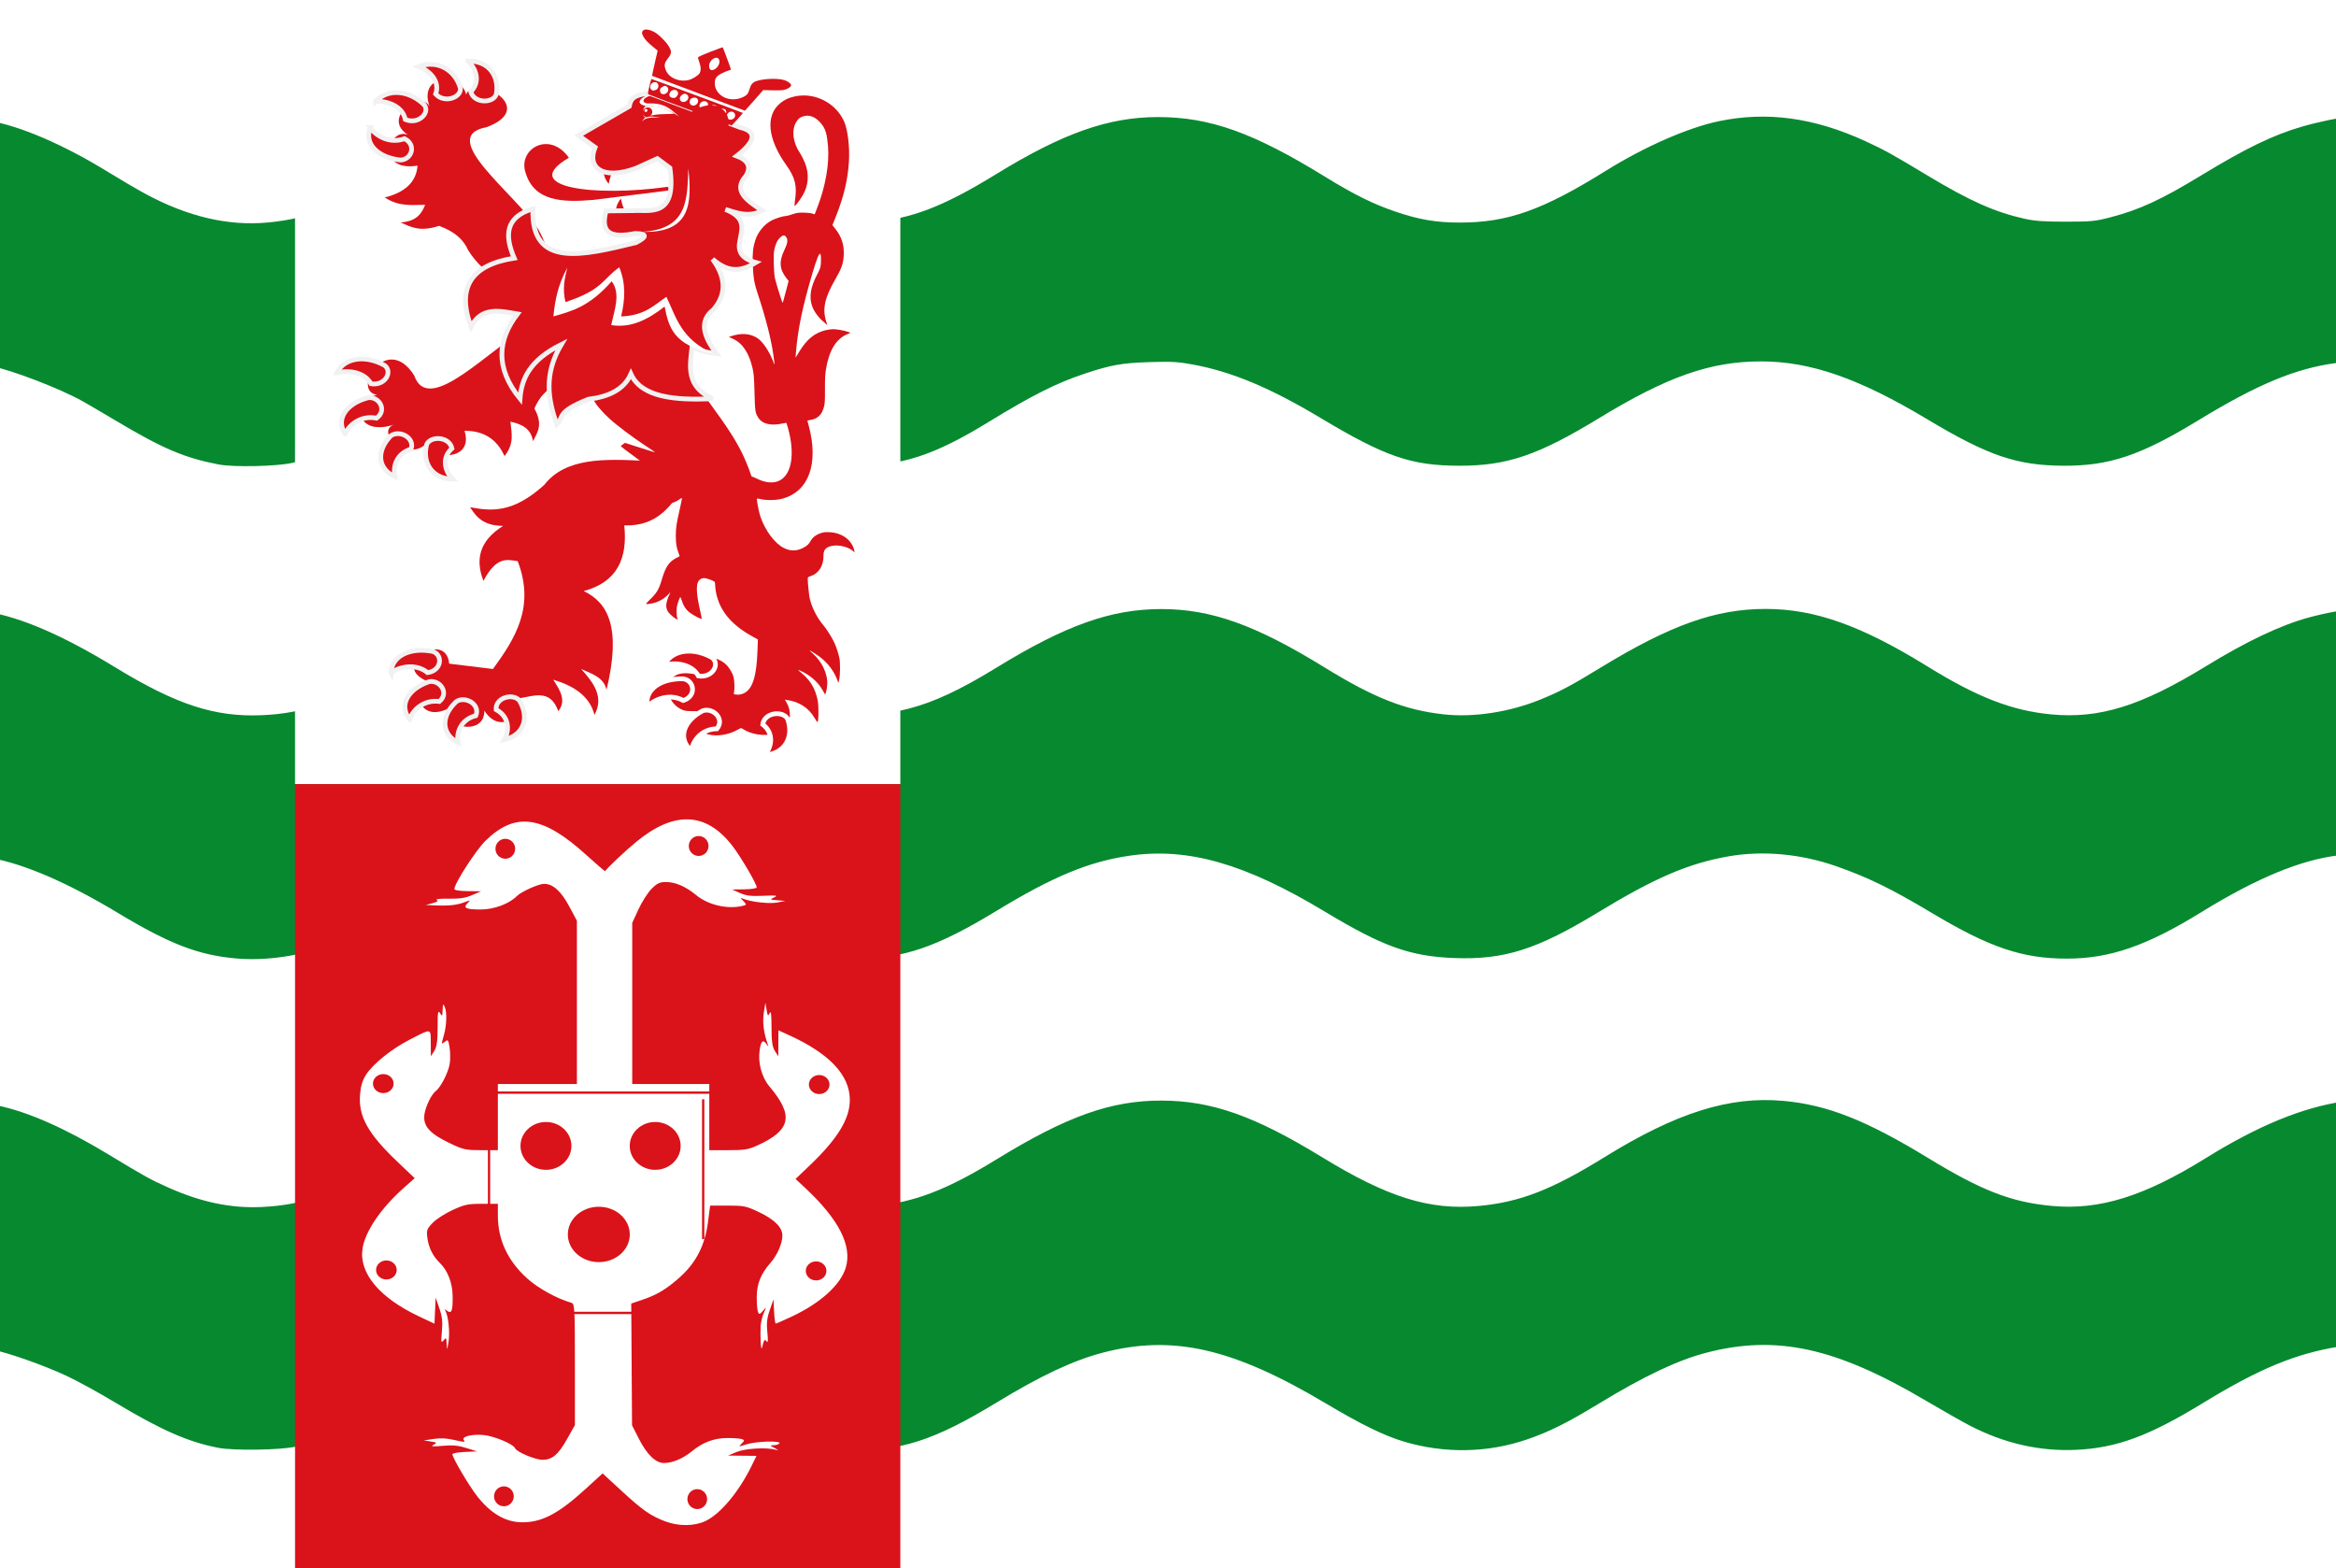 <?xml version="1.0" encoding="UTF-8" standalone="no"?>
<!-- Created with Inkscape (http://www.inkscape.org/) -->

<svg
   xmlns:dc="http://purl.org/dc/elements/1.1/"
   xmlns:cc="http://creativecommons.org/ns#"
   xmlns:rdf="http://www.w3.org/1999/02/22-rdf-syntax-ns#"
   xmlns:svg="http://www.w3.org/2000/svg"
   xmlns="http://www.w3.org/2000/svg"
   xmlns:sodipodi="http://sodipodi.sourceforge.net/DTD/sodipodi-0.dtd"
   xmlns:inkscape="http://www.inkscape.org/namespaces/inkscape"
   width="284.449"
   height="190.951"
   id="svg8117"
   version="1.1"
   inkscape:version="0.48.4 r9939"
   sodipodi:docname="Nieuw document 17">
  <defs
     id="defs8119" />
  <sodipodi:namedview
     id="base"
     pagecolor="#ffffff"
     bordercolor="#666666"
     borderopacity="1.0"
     inkscape:pageopacity="0.0"
     inkscape:pageshadow="2"
     inkscape:zoom="2.8"
     inkscape:cx="193.87272"
     inkscape:cy="89.236087"
     inkscape:document-units="px"
     inkscape:current-layer="layer1"
     showgrid="false"
     fit-margin-top="0"
     fit-margin-left="0"
     fit-margin-right="0"
     fit-margin-bottom="0"
     inkscape:window-width="1600"
     inkscape:window-height="837"
     inkscape:window-x="-8"
     inkscape:window-y="-8"
     inkscape:window-maximized="1" />
  <g
     inkscape:label="Laag 1"
     inkscape:groupmode="layer"
     id="layer1"
     transform="translate(-215.215,-316.887)">
    <rect
       style="fill:#ffffff;fill-opacity:1;fill-rule:evenodd;stroke:none"
       id="rect4044"
       width="284.449"
       height="190.951"
       x="215.215"
       y="316.887" />
    <path
       style="fill:#078930;fill-opacity:1"
       d="m 241.773,493.17 c -3.64,-0.702 -6.954,-2.16 -12.554,-5.525 -1.945,-1.169 -4.585,-2.617 -5.866,-3.218 -2.733,-1.283 -7.27,-2.88 -9.158,-3.225 l -1.329,-0.242 0,-14.927 c 0,-8.21 0.05,-14.927 0.109,-14.927 0.06,0 0.917,0.169 1.906,0.376 3.741,0.783 8.229,2.759 13.476,5.933 4.481,2.711 5.172,3.094 7.31,4.05 4.017,1.798 7.637,2.558 11.39,2.389 5.308,-0.238 9.436,-1.749 16.316,-5.972 5.559,-3.412 10.372,-5.557 14.574,-6.495 1.879,-0.42 6.521,-0.58 8.459,-0.291 4.805,0.715 9.476,2.592 15.281,6.143 4.015,2.455 6.515,3.814 8.464,4.6 4.189,1.688 7.787,2.278 11.621,1.904 4.806,-0.469 8.742,-1.981 14.748,-5.667 8.609,-5.284 13.992,-7.2 20.166,-7.18 6.08,0.021 11.293,1.861 19.506,6.887 8.005,4.898 13.084,6.484 19.042,5.947 5.006,-0.452 8.918,-1.963 15.294,-5.909 8.809,-5.452 15.247,-7.483 21.842,-6.89 5.33,0.479 10.089,2.356 17.595,6.936 6.572,4.011 10.179,5.407 15.141,5.858 5.775,0.525 11.193,-1.163 18.716,-5.832 6.327,-3.927 11.72,-6.148 16.729,-6.889 l 0.871,-0.129 0,14.878 0,14.878 -1.329,0.211 c -5.319,0.845 -9.785,2.693 -16.637,6.882 -6.568,4.015 -10.501,5.467 -15.43,5.695 -4.419,0.205 -8.709,-0.766 -12.894,-2.919 -0.907,-0.467 -3.361,-1.858 -5.452,-3.092 -10.946,-6.461 -18.19,-8.034 -26.722,-5.804 -3.492,0.913 -7.531,2.829 -13.108,6.22 -3.847,2.338 -5.984,3.402 -8.708,4.335 -4.79,1.64 -10.02,1.733 -14.952,0.265 -2.424,-0.722 -5.205,-2.078 -9.479,-4.625 -11.378,-6.78 -18.715,-8.448 -27.267,-6.195 -3.577,0.942 -7.533,2.804 -12.925,6.084 -7.559,4.598 -11.769,5.953 -17.783,5.723 -5.18,-0.198 -8.541,-1.372 -14.978,-5.233 -5.008,-3.003 -7.786,-4.381 -11.565,-5.734 -9.436,-3.38 -17.356,-1.986 -28.886,5.083 -5.066,3.106 -8.44,4.646 -12.035,5.494 -1.822,0.43 -7.58,0.521 -9.499,0.151 z m 2.166,-59.583 c -4.59,-0.408 -8.078,-1.754 -14.391,-5.555 -6.113,-3.68 -11.379,-5.954 -15.496,-6.69 l -1.187,-0.212 0,-14.937 0,-14.937 0.687,0.107 c 4.141,0.648 9.307,2.876 15.629,6.741 7.479,4.572 12.142,6.104 17.874,5.869 5.325,-0.218 9.348,-1.689 16.316,-5.965 8.073,-4.954 13.762,-6.952 19.827,-6.962 5.75,-0.01 11.332,1.983 19.389,6.922 5.964,3.655 9.468,5.135 13.714,5.79 3.128,0.482 6.122,0.303 9.513,-0.571 3.142,-0.809 6.279,-2.271 10.705,-4.986 8.447,-5.184 13.957,-7.147 20.074,-7.154 6.09,-0.01 11.506,1.927 19.92,7.112 6.023,3.712 9.764,5.184 14.501,5.709 3.642,0.403 8.024,-0.272 11.81,-1.82 2.348,-0.96 3.687,-1.669 7.158,-3.789 8.623,-5.269 14.112,-7.228 20.246,-7.228 5.954,0 11.633,2.018 19.679,6.994 6.1,3.773 10.286,5.394 15.099,5.849 5.852,0.553 10.924,-1.028 18.818,-5.865 4.979,-3.051 9.077,-4.993 12.525,-5.935 2.157,-0.59 4.746,-1.04 4.936,-0.858 0.077,0.073 0.117,6.778 0.092,14.902 l -0.048,14.769 -1.283,0.144 c -4.594,0.517 -10.029,2.759 -16.774,6.92 -6.663,4.11 -11.149,5.659 -16.386,5.659 -5.395,0 -9.372,-1.341 -16.363,-5.518 -5.027,-3.003 -7.776,-4.349 -11.707,-5.73 -4.306,-1.513 -8.96,-1.939 -13.136,-1.202 -4.879,0.861 -8.946,2.606 -15.83,6.793 -7.499,4.56 -11.462,5.82 -17.573,5.586 -5.347,-0.204 -8.695,-1.405 -15.712,-5.637 -9.715,-5.858 -16.702,-7.86 -23.815,-6.822 -4.963,0.724 -9.322,2.533 -16.23,6.735 -7.223,4.393 -11.335,5.797 -16.971,5.794 -5.467,-0.01 -9.201,-1.286 -16.518,-5.676 -12.136,-7.281 -20.121,-8.721 -29.668,-5.351 -2.596,0.917 -6.437,2.851 -10.013,5.044 -3.267,2.003 -5.881,3.393 -8.052,4.278 -3.361,1.371 -7.675,2.011 -11.359,1.683 z m -2.108,-60.147 c -4.181,-0.81 -6.787,-1.92 -12.529,-5.339 -1.529,-0.91 -3.315,-1.958 -3.971,-2.328 -2.733,-1.544 -8.663,-3.827 -11.229,-4.324 l -1.238,-0.239 0,-14.897 0,-14.897 0.871,0.142 c 3.881,0.633 9.198,2.915 14.712,6.314 1.462,0.901 3.483,2.084 4.492,2.628 5.162,2.784 10.097,3.934 14.916,3.477 4.985,-0.473 8.718,-1.928 15.284,-5.957 5.469,-3.356 10.057,-5.405 14.084,-6.29 2.388,-0.525 6.705,-0.708 8.965,-0.379 4.804,0.698 9.848,2.793 16.309,6.773 7.724,4.758 12.746,6.328 18.673,5.839 4.989,-0.412 8.864,-1.893 15.318,-5.855 8.164,-5.012 13.694,-6.964 19.738,-6.966 6.313,0 11.623,1.895 20.349,7.272 3.478,2.144 5.828,3.31 8.525,4.23 2.87,0.98 4.972,1.341 7.815,1.344 5.874,0.01 10.117,-1.495 17.85,-6.312 4.686,-2.919 9.984,-5.243 13.749,-6.03 5.861,-1.226 11.619,-0.437 17.885,2.449 2.264,1.043 3.231,1.578 7.561,4.186 5.13,3.09 8.225,4.462 11.861,5.26 1.192,0.262 2.356,0.341 4.95,0.338 3.087,0 3.572,-0.051 5.398,-0.523 3.55,-0.918 6.21,-2.147 11.139,-5.146 5.389,-3.279 8.692,-4.876 12.196,-5.899 1.946,-0.568 4.698,-1.137 5.503,-1.137 l 0.413,0 0,14.841 0,14.841 -1.772,0.238 c -4.94,0.664 -9.537,2.579 -16.782,6.993 -6.987,4.257 -10.791,5.537 -16.37,5.51 -5.704,-0.028 -9.19,-1.215 -16.591,-5.652 -8.341,-5 -14.229,-7.05 -20.251,-7.05 -6.166,0 -11.396,1.833 -19.745,6.92 -7.399,4.508 -11.189,5.796 -17.019,5.782 -5.848,-0.013 -9.001,-1.101 -16.885,-5.825 -6.119,-3.666 -10.788,-5.62 -15.528,-6.496 -1.827,-0.338 -2.604,-0.382 -5.26,-0.297 -3.387,0.108 -4.691,0.337 -7.838,1.379 -3.509,1.162 -6.404,2.615 -11.869,5.961 -6.514,3.986 -10.45,5.279 -16.133,5.296 -5.691,0.017 -9.133,-1.132 -16.316,-5.449 -8.497,-5.106 -14.582,-7.247 -20.597,-7.245 -6.091,0 -11.275,1.843 -19.943,7.08 -5.109,3.087 -8.164,4.457 -11.709,5.25 -1.924,0.431 -7.168,0.542 -8.983,0.19 z"
       id="path4028"
       inkscape:connector-curvature="0" />
    <rect
       style="fill:#ffffff;fill-opacity:1;fill-rule:evenodd;stroke:none"
       id="rect4068"
       width="73.705"
       height="95.476"
       x="251.141"
       y="316.887" />
    <rect
       style="fill:#da121a;fill-opacity:1;fill-rule:evenodd;stroke:none"
       id="rect4070"
       width="73.705"
       height="95.476"
       x="251.141"
       y="412.362" />
    <g
       inkscape:label="Laag 1"
       id="layer1-4-4"
       transform="matrix(0.094,0,0,0.096,672.676,680.401)"
       style="stroke:none">
      <g
         transform="matrix(1.432,0,0,0.791,14.251,131.693)"
         id="layer1-0-3-4"
         inkscape:label="Laag 1"
         style="stroke:none">
        <path
           inkscape:connector-curvature="0"
           id="path40827-83-0"
           d="m -2806.617,-2514.102 c -13.566,-9.181 -20.347,-17.616 -40.163,-49.955 l -16.515,-26.953 -16.282,26.287 c -24.14,38.972 -39.273,52.715 -57.331,52.062 -14.493,-0.52 -27.747,-14.417 -39.845,-41.766 -7.504,-16.964 -22.415,-61.782 -22.415,-67.373 0,-1.536 5.027,-3.178 11.171,-3.647 l 11.171,-0.852 -9.621,-5.374 c -7.436,-4.153 -12.307,-4.967 -21.448,-3.584 -9.803,1.483 -11.215,1.185 -8.253,-1.742 3.324,-3.285 3.137,-3.65 -2.681,-5.21 l -6.256,-1.677 8.937,-2.406 c 6.38,-1.718 11.868,-1.187 19.18,1.855 8.091,3.366 9.835,3.47 8.296,0.497 -2.987,-5.771 6.477,-10.414 17.615,-8.64 9.627,1.533 26.981,14.458 28.623,21.317 1.41,5.893 18.253,18.434 24.757,18.434 8.781,0 14.305,-8.254 22.187,-33.152 l 7.137,-22.547 0,-97.216 c 0,-90.064 -0.229,-97.335 -3.127,-98.824 -13.438,-6.902 -30.207,-23.329 -40.212,-39.392 -17.45,-28.015 -26.303,-61.618 -26.345,-99.992 l 0,-19.349 -14.344,0 c -12.778,0 -15.671,1.072 -26.514,9.829 -6.694,5.406 -14.812,14.655 -18.042,20.554 -5.358,9.787 -5.783,11.921 -4.86,24.414 1.141,15.455 5,29.239 11.141,39.795 7.333,12.606 11.587,32.28 11.715,54.175 0.135,23.211 -0.981,28.093 -5.177,22.642 -2.084,-2.708 -2.504,-2.757 -1.538,-0.181 2.72,7.264 4.372,34.531 3.006,49.632 -1.321,14.612 -1.431,14.88 -1.692,4.155 -0.256,-10.554 -0.485,-11.037 -2.819,-6.088 -2.246,4.756 -2.42,3.084 -1.501,-14.482 0.789,-15.085 0.229,-23.958 -2.319,-36.908 l -3.358,-17.049 -0.525,20.86 -0.525,20.861 -13.906,-11.604 c -35.905,-29.957 -54.547,-69.614 -51.179,-108.875 2.357,-27.485 16.686,-64.839 37.324,-97.297 l 9.877,-15.533 -15.415,-25.978 c -26.831,-45.217 -35.598,-73.018 -34.039,-107.944 0.626,-14.028 2.179,-23.052 5.558,-32.301 6.266,-17.146 22.971,-40.958 39.02,-55.62 20.523,-18.748 19.332,-19.078 19.415,5.374 l 0.074,21.088 3.053,-8.599 c 2.328,-6.556 3.054,-15.533 3.056,-37.778 0,-24.408 0.357,-28.157 2.174,-22.931 2.001,5.758 2.186,5.35 2.36,-5.219 0.148,-9.077 0.505,-10.271 1.725,-5.733 2.351,8.774 2.057,30.047 -0.647,46.756 -2.327,14.386 -2.294,14.839 0.761,10.406 3.013,-4.374 3.264,-3.88 4.444,8.739 0.688,7.355 0.764,19.069 0.168,26.031 -1.19,13.927 -8.151,38.075 -12.734,44.175 -1.609,2.14 -4.173,8.509 -5.699,14.152 -9.445,34.919 -5.409,49.352 19.663,70.311 11.137,9.309 13.46,10.178 27.238,10.178 l 15.063,0 0,-53.028 0,-53.029 35.746,0 35.747,0 0,-130.929 0,-130.93 -7.122,-23.596 c -7.218,-23.917 -14.652,-35.622 -22.58,-35.557 -5.088,0.075 -20.766,12.643 -24.812,19.941 -6.694,12.077 -20.462,21.119 -32.247,21.18 -13.522,0.075 -16.524,-2.374 -12.24,-9.966 3.045,-5.396 2.981,-5.426 -3.012,-1.434 -6.706,4.467 -14.336,5.842 -26.676,4.806 l -8.043,-0.678 6.14,-2.827 c 4.372,-2.013 5.445,-3.515 3.73,-5.215 -1.401,-1.389 3.136,-2.231 10.84,-2.014 10.183,0.286 15.111,-1.043 21.293,-5.75 l 8.043,-6.125 -12.065,-0.241 c -7.393,-0.151 -12.065,-1.447 -12.065,-3.353 0,-8.966 19.42,-62.302 28.26,-77.615 26.998,-46.768 51.782,-40.402 91.337,23.459 9.013,14.551 16.575,25.972 16.803,25.38 2.3,-5.944 18.773,-33.375 28.557,-47.554 33.935,-49.177 62.525,-47.14 86.091,6.135 7.593,17.166 22.415,61.805 22.415,67.51 0,1.659 -4.848,3.031 -11.171,3.162 l -11.171,0.234 7.149,5.604 c 5.735,4.494 9.927,5.389 21.187,4.524 12.098,-0.93 13.456,-0.58 9.83,2.541 -4.054,3.489 -3.948,3.657 2.943,4.655 l 7.15,1.036 -7.103,2.493 c -6.922,2.429 -22.706,-0.467 -30.431,-5.588 -3.462,-2.294 -3.474,-2.185 -0.377,3.486 3.1,5.673 3.072,5.909 -0.894,7.613 -13.428,5.768 -31.094,-1.506 -41.781,-17.203 -9.378,-13.776 -18.836,-21.09 -27.271,-21.09 -5.856,0 -8.028,1.802 -13.171,10.932 -3.387,6.013 -8.708,20.757 -11.826,32.765 l -5.667,21.832 0,129.189 0,129.188 34.853,0 34.853,0 0,53.029 0,53.029 17.039,0 c 14.798,0 18.265,-0.985 26.363,-7.487 30.527,-24.512 33.29,-47.869 11.161,-94.363 -7.185,-15.095 -10.728,-38.352 -8.97,-58.861 1.28,-14.921 2.975,-17.383 6.285,-9.126 1.81,4.515 1.897,4.445 0.869,-0.708 -3.53,-17.695 -4.727,-35.021 -3.433,-49.725 l 1.426,-16.208 1.119,11.466 c 0.999,10.233 1.298,10.791 2.781,5.188 1.171,-4.425 1.661,2.344 1.661,22.931 0,22.295 0.724,31.246 3.056,37.809 l 3.056,8.6 0.074,-20.83 0.074,-20.83 9.384,7.554 c 36.62,29.478 55.078,64.112 55.196,103.567 0.094,30.68 -11.015,62.846 -36.635,106.1 l -12.468,21.052 9.007,14.918 c 30.216,50.041 42.318,92.265 36.45,127.174 -4.621,27.491 -22.806,56.813 -48.562,78.302 -7.597,6.338 -14.255,11.524 -14.798,11.524 -0.546,0 -1.224,-8.707 -1.514,-19.349 l -0.532,-19.348 -3.344,16.972 c -2.553,12.96 -3.075,21.428 -2.207,35.83 0.752,12.475 0.552,17.431 -0.579,14.64 -1.865,-4.579 -2.469,-3.174 -4.28,9.952 -0.896,6.501 -1.726,-17.03 -1.212,-34.397 0.189,-6.306 1.476,-15.98 2.865,-21.498 2.525,-10.029 2.525,-10.03 -0.785,-3.233 -2.925,6.007 -3.447,6.23 -4.479,1.915 -0.647,-2.686 -1.151,-13.484 -1.129,-23.997 0.067,-21.259 3.627,-37.034 12.489,-54.978 6.157,-12.467 10.708,-31.069 10.708,-43.769 0,-12.947 -7.185,-25.672 -21.132,-37.426 -11.628,-9.799 -13.512,-10.497 -28.34,-10.497 l -15.883,0 -2.033,27.418 c -2.685,36.217 -10.629,63.764 -25.069,86.919 -12.03,19.292 -20.818,28.691 -34.445,36.841 l -9.831,5.879 0.364,97.66 0.364,97.661 6.277,21.785 c 7.302,25.345 15.108,38.601 22.731,38.601 7.574,0 17.075,-7.132 25.219,-18.932 9.964,-14.437 20.003,-21.061 32.03,-21.135 5.572,-0.075 11.438,0.738 13.036,1.725 2.656,1.634 2.643,2.251 -0.155,7.209 -2.988,5.295 -2.88,5.32 4.615,1.079 8.672,-4.907 31.326,-6.038 29.568,-1.477 -0.606,1.577 -2.867,2.913 -5.02,2.968 -3.796,0.098 -3.779,0.234 0.552,4.419 4.083,3.946 4.124,4.169 0.472,2.586 -8.774,-3.805 -27.083,-1.731 -34.78,3.939 l -7.697,5.67 12.86,0.241 12.86,0.241 -4.523,16.403 c -11.436,41.468 -28.257,77.032 -41.717,88.194 -10.053,8.337 -24.334,8.508 -36.263,0.437 z"
           style="fill:#ffffff;fill-opacity:1;stroke:none" />
        <path
           d="m 129.354,-244.544 c 0,0.943 -0.8,1.708 -1.788,1.708 -0.987,0 -1.788,-0.765 -1.788,-1.708 0,-0.943 0.8,-1.708 1.788,-1.708 0.987,0 1.788,0.765 1.788,1.708 z"
           sodipodi:ry="1.7083021"
           sodipodi:rx="1.7877581"
           sodipodi:cy="-244.54398"
           sodipodi:cx="127.56647"
           id="path4623-18-3-5-6"
           style="fill:#da121a;fill-opacity:1;fill-rule:evenodd;stroke:none"
           sodipodi:type="arc"
           transform="matrix(5.223,0,0,8.938,-3333.644,-1028.822)" />
        <path
           d="m 129.354,-244.544 c 0,0.943 -0.8,1.708 -1.788,1.708 -0.987,0 -1.788,-0.765 -1.788,-1.708 0,-0.943 0.8,-1.708 1.788,-1.708 0.987,0 1.788,0.765 1.788,1.708 z"
           sodipodi:ry="1.7083021"
           sodipodi:rx="1.7877581"
           sodipodi:cy="-244.54398"
           sodipodi:cx="127.56647"
           id="path4623-1-6-7-6-6"
           style="fill:#da121a;fill-opacity:1;fill-rule:evenodd;stroke:none"
           sodipodi:type="arc"
           transform="matrix(5.223,0,0,-8.938,-3336.448,-5101.471)" />
        <path
           d="m 129.354,-244.544 c 0,0.943 -0.8,1.708 -1.788,1.708 -0.987,0 -1.788,-0.765 -1.788,-1.708 0,-0.943 0.8,-1.708 1.788,-1.708 0.987,0 1.788,0.765 1.788,1.708 z"
           sodipodi:ry="1.7083021"
           sodipodi:rx="1.7877581"
           sodipodi:cy="-244.54398"
           sodipodi:cx="127.56647"
           id="path4623-5-1-5-8-4"
           style="fill:#da121a;fill-opacity:1;fill-rule:evenodd;stroke:none"
           sodipodi:type="arc"
           transform="matrix(-5.223,0,0,8.938,-2395.414,-1030.336)" />
        <path
           d="m 129.354,-244.544 c 0,0.943 -0.8,1.708 -1.788,1.708 -0.987,0 -1.788,-0.765 -1.788,-1.708 0,-0.943 0.8,-1.708 1.788,-1.708 0.987,0 1.788,0.765 1.788,1.708 z"
           sodipodi:ry="1.7083021"
           sodipodi:rx="1.7877581"
           sodipodi:cy="-244.54398"
           sodipodi:cx="127.56647"
           id="path4623-1-1-5-2-9-9"
           style="fill:#da121a;fill-opacity:1;fill-rule:evenodd;stroke:none"
           sodipodi:type="arc"
           transform="matrix(-5.223,0,0,-8.938,-2392.611,-5102.985)" />
        <path
           d="m 129.354,-244.544 c 0,0.943 -0.8,1.708 -1.788,1.708 -0.987,0 -1.788,-0.765 -1.788,-1.708 0,-0.943 0.8,-1.708 1.788,-1.708 0.987,0 1.788,0.765 1.788,1.708 z"
           sodipodi:ry="1.7083021"
           sodipodi:rx="1.7877581"
           sodipodi:cy="-244.54398"
           sodipodi:cx="127.56647"
           id="path4623-6-3-5-7-7"
           style="fill:#da121a;fill-opacity:1;fill-rule:evenodd;stroke:none"
           sodipodi:type="arc"
           transform="matrix(0.008,-8.938,-5.223,-0.013,-4054.679,-2460.08)" />
        <path
           d="m 129.354,-244.544 c 0,0.943 -0.8,1.708 -1.788,1.708 -0.987,0 -1.788,-0.765 -1.788,-1.708 0,-0.943 0.8,-1.708 1.788,-1.708 0.987,0 1.788,0.765 1.788,1.708 z"
           sodipodi:ry="1.7083021"
           sodipodi:rx="1.7877581"
           sodipodi:cy="-244.54398"
           sodipodi:cx="127.56647"
           id="path4623-1-7-1-6-3-8"
           style="fill:#da121a;fill-opacity:1;fill-rule:evenodd;stroke:none"
           sodipodi:type="arc"
           transform="matrix(0.008,-8.938,5.223,0.013,-1675.083,-2449.254)" />
        <path
           d="m 129.354,-244.544 c 0,0.943 -0.8,1.708 -1.788,1.708 -0.987,0 -1.788,-0.765 -1.788,-1.708 0,-0.943 0.8,-1.708 1.788,-1.708 0.987,0 1.788,0.765 1.788,1.708 z"
           sodipodi:ry="1.7083021"
           sodipodi:rx="1.7877581"
           sodipodi:cy="-244.54398"
           sodipodi:cx="127.56647"
           id="path4623-6-7-4-9-6-9"
           style="fill:#da121a;fill-opacity:1;fill-rule:evenodd;stroke:none"
           sodipodi:type="arc"
           transform="matrix(0.008,8.938,-5.223,0.013,-4055.943,-3686.823)" />
        <path
           d="m 129.354,-244.544 c 0,0.943 -0.8,1.708 -1.788,1.708 -0.987,0 -1.788,-0.765 -1.788,-1.708 0,-0.943 0.8,-1.708 1.788,-1.708 0.987,0 1.788,0.765 1.788,1.708 z"
           sodipodi:ry="1.7083021"
           sodipodi:rx="1.7877581"
           sodipodi:cy="-244.54398"
           sodipodi:cx="127.56647"
           id="path4623-1-7-3-6-5-3-1"
           style="fill:#da121a;fill-opacity:1;fill-rule:evenodd;stroke:none"
           sodipodi:type="arc"
           transform="matrix(0.008,8.938,5.223,-0.013,-1676.348,-3697.649)" />
        <path
           transform="matrix(5.223,0,0,8.938,-3681.256,-940.721)"
           d="m 151.205,-243.392 c 0,2.37 -1.974,4.291 -4.41,4.291 -2.435,0 -4.41,-1.921 -4.41,-4.291 0,-2.37 1.974,-4.291 4.41,-4.291 2.435,0 4.41,1.921 4.41,4.291 z"
           sodipodi:ry="4.2906194"
           sodipodi:rx="4.4098034"
           sodipodi:cy="-243.39186"
           sodipodi:cx="146.7948"
           id="path4065-5-2-5-0-9"
           style="fill:#da121a;fill-opacity:1;fill-rule:evenodd;stroke:none"
           sodipodi:type="arc" />
        <path
           transform="matrix(5.223,0,0,8.938,-3582.43,-940.721)"
           d="m 151.205,-243.392 c 0,2.37 -1.974,4.291 -4.41,4.291 -2.435,0 -4.41,-1.921 -4.41,-4.291 0,-2.37 1.974,-4.291 4.41,-4.291 2.435,0 4.41,1.921 4.41,4.291 z"
           sodipodi:ry="4.2906194"
           sodipodi:rx="4.4098034"
           sodipodi:cy="-243.39186"
           sodipodi:cx="146.7948"
           id="path4065-8-3-1-0-0"
           style="fill:#da121a;fill-opacity:1;fill-rule:evenodd;stroke:none"
           sodipodi:type="arc" />
        <path
           transform="matrix(6.353,0,0,10.346,-3799.326,-456.075)"
           d="m 151.205,-243.392 c 0,2.37 -1.974,4.291 -4.41,4.291 -2.435,0 -4.41,-1.921 -4.41,-4.291 0,-2.37 1.974,-4.291 4.41,-4.291 2.435,0 4.41,1.921 4.41,4.291 z"
           sodipodi:ry="4.2906194"
           sodipodi:rx="4.4098034"
           sodipodi:cy="-243.39186"
           sodipodi:cx="146.7948"
           id="path4065-3-8-3-1-3"
           style="fill:#da121a;fill-opacity:1;fill-rule:evenodd;stroke:none"
           sodipodi:type="arc" />
      </g>
    </g>
    <path
       sodipodi:nodetypes="ccccccccccccccccccccc"
       inkscape:connector-curvature="0"
       id="path7065-0-9-4"
       d="m 293.623,372.993 c -4.797,-0.237 -9.546,-0.398 -12.126,2.925 -3.849,3.494 -6.472,3.201 -9.037,2.73 0.741,1.169 1.603,2.255 4.016,2.275 -2.933,1.833 -3.387,4.129 -2.394,6.696 1.585,-3.014 2.868,-2.598 4.171,-2.405 2.133,5.542 -0.284,9.394 -3.012,13.131 l -5.329,-0.65 c -0.392,-4.234 -7.595,0.331 -2.472,2.21 -2.24,0.691 -1.307,5.268 2.626,3.12 -2.196,1.793 4.119,4.058 4.131,0.39 1.917,3.022 4.869,0.495 4.211,-1.495 1.813,-0.271 3.807,-1.202 4.789,1.56 1.023,-1.278 0.208,-2.557 -0.618,-3.835 2.482,0.75 4.424,1.954 5.021,4.29 1.185,-2.169 -0.083,-3.904 -1.622,-5.59 1.302,0.583 2.762,1.014 3.089,2.535 1.844,-7.612 0.156,-10.631 -2.78,-12.026 4.083,-1.079 5.369,-3.979 4.943,-7.995 4.105,0.132 5.719,-2.449 7.415,-4.941 z"
       style="fill:#da121a;fill-opacity:1;stroke:none" />
    <path
       sodipodi:nodetypes="cccccccccccc"
       inkscape:connector-curvature="0"
       id="path7067-9-6-2"
       d="m 280.796,344.869 c -2.828,-4.428 -12.53,-11.355 -6.32,-12.499 6.486,-2.457 -1.688,-6.613 -2.5,-3.959 -0.532,-2.651 -5.898,-2.63 -4.451,1.459 -0.986,-2.132 -6.417,1.616 -2.129,3.723 -2.669,-2.026 -4.754,4.329 0.661,3.462 -0.14,1.913 -1.417,3.232 -3.988,3.876 1.755,1.146 3.321,0.91 4.916,0.892 -0.432,1.148 -1.175,2.059 -3.005,2.143 1.217,0.513 2.26,1.212 4.706,0.42 2.148,0.803 3.029,1.843 3.53,2.954 3.994,6.451 13.245,5.899 8.579,-2.471 z"
       style="fill:#da121a;fill-opacity:1;stroke:none" />
    <path
       inkscape:connector-curvature="0"
       id="path7196-9-7"
       d="m 301.613,406.343 c -0.643,-0.152 -1.06,-0.352 -1.431,-0.686 -0.556,-0.501 -0.657,-1.216 -0.26,-1.859 l 0.193,-0.313 -0.701,-0.01 c -0.541,-0.01 -0.78,-0.032 -1.048,-0.136 -1.788,-0.692 -2.43,-3.057 -1.104,-4.063 0.501,-0.38 1.188,-0.496 2.127,-0.361 l 0.367,0.053 0,-0.443 c 0,-0.328 0.047,-0.527 0.182,-0.768 0.217,-0.389 0.359,-0.503 0.856,-0.688 0.803,-0.299 1.926,-0.041 2.716,0.623 0.431,0.363 0.876,1.069 1.032,1.639 0.107,0.392 0.14,1.501 0.056,1.849 -0.059,0.237 -0.057,0.238 0.244,0.281 0.417,0.059 0.851,-0.053 1.214,-0.315 0.875,-0.63 1.288,-2.108 1.395,-4.99 l 0.051,-1.403 -0.673,-0.373 c -2.558,-1.418 -3.958,-3.096 -4.413,-5.29 -0.062,-0.301 -0.114,-0.712 -0.115,-0.913 0,-0.201 -0.026,-0.398 -0.059,-0.438 -0.094,-0.12 -0.834,-0.409 -1.151,-0.449 -0.219,-0.027 -0.361,-0.01 -0.544,0.093 -0.632,0.333 -0.636,1.51 -0.014,4.155 0.087,0.37 0.141,0.687 0.119,0.705 -0.077,0.065 -1.174,-0.528 -1.529,-0.827 -0.423,-0.356 -0.684,-0.766 -0.878,-1.379 -0.077,-0.241 -0.162,-0.439 -0.19,-0.439 -0.061,0 -0.262,0.534 -0.393,1.048 -0.096,0.374 -0.069,1.351 0.044,1.576 0.18,0.361 -0.915,-0.463 -1.164,-0.875 -0.313,-0.519 -0.262,-1.08 0.188,-2.074 0.131,-0.29 0.136,-0.327 0.029,-0.195 -0.56,0.681 -1.4,1.166 -2.25,1.3 -0.751,0.118 -0.756,0.109 -0.256,-0.38 0.968,-0.947 1.18,-1.297 1.562,-2.585 0.446,-1.501 0.853,-2.11 1.714,-2.565 0.224,-0.118 0.42,-0.222 0.435,-0.231 0.015,-0.01 -0.044,-0.201 -0.132,-0.426 -0.244,-0.632 -0.324,-1.133 -0.325,-2.044 0,-0.988 0.062,-1.427 0.475,-3.233 0.17,-0.746 0.291,-1.371 0.27,-1.39 -0.021,-0.018 -0.169,0.062 -0.327,0.179 -0.672,0.497 -1.622,0.661 -2.305,0.398 -1.291,-0.496 -1.992,-2.526 -1.283,-3.719 l 0.219,-0.368 -1.881,-1.377 c -1.035,-0.757 -1.879,-1.397 -1.876,-1.422 0.01,-0.025 0.122,-0.126 0.265,-0.226 l 0.259,-0.181 1.829,0.591 c 1.006,0.325 1.839,0.582 1.851,0.571 0.012,-0.011 -0.592,-0.422 -1.341,-0.913 -1.423,-0.932 -3.41,-2.434 -4.244,-3.206 -1.97,-1.824 -2.623,-3.117 -2.303,-4.56 0.071,-0.315 0.337,-2.297 0.594,-4.405 0.257,-2.108 0.473,-3.838 0.482,-3.843 0.052,-0.032 11.368,-2.488 11.388,-2.471 0.014,0.012 -0.08,2.247 -0.207,4.968 l -0.231,4.948 0.512,0.733 c 0.282,0.403 1.144,1.596 1.916,2.65 2.232,3.049 3.188,4.527 4.027,6.223 0.317,0.64 0.88,2.02 1.034,2.533 0.057,0.186 0.13,0.324 0.164,0.306 0.033,-0.018 0.297,0.087 0.585,0.234 1.025,0.521 2.04,0.603 2.772,0.225 1.479,-0.764 1.879,-3.257 1.022,-6.368 -0.089,-0.322 -0.174,-0.604 -0.191,-0.628 -0.017,-0.024 -0.209,-0.01 -0.429,0.046 -1.492,0.331 -2.541,0.073 -3.033,-0.745 -0.345,-0.573 -0.369,-0.742 -0.43,-2.996 -0.047,-1.815 -0.087,-2.302 -0.226,-2.925 -0.426,-1.9 -1.227,-3.109 -2.413,-3.641 l -0.486,-0.218 0.255,-0.088 c 1.257,-0.432 2.375,-0.347 3.252,0.246 0.631,0.427 1.416,1.591 1.869,2.771 0.086,0.225 0.169,0.409 0.184,0.409 0.015,0 0.013,-0.095 -0.01,-0.211 -0.017,-0.116 -0.071,-0.504 -0.118,-0.861 -0.251,-1.885 -0.943,-4.613 -1.889,-7.443 -0.451,-1.349 -0.572,-2.05 -0.63,-3.64 -0.05,-1.346 0.016,-2.015 0.283,-2.893 0.322,-1.058 1.119,-2.03 2.053,-2.502 0.469,-0.237 1.394,-0.521 1.698,-0.521 0.097,0 0.449,-0.092 0.781,-0.205 0.525,-0.178 0.696,-0.205 1.3,-0.204 0.408,0 0.846,0.042 1.06,0.101 l 0.365,0.1 0.343,-0.887 c 0.977,-2.527 1.454,-5.281 1.279,-7.388 -0.121,-1.46 -0.294,-2.072 -0.755,-2.67 -0.714,-0.926 -1.553,-1.261 -2.37,-0.946 -0.374,0.145 -0.508,0.267 -0.761,0.691 -0.576,0.967 -0.396,2.455 0.448,3.713 0.189,0.282 0.472,0.834 0.629,1.227 0.546,1.37 0.438,2.785 -0.306,4.009 -0.413,0.68 -0.922,1.328 -0.962,1.226 -0.017,-0.043 0.01,-0.346 0.057,-0.673 0.263,-1.78 0.016,-2.776 -1.062,-4.286 -2.266,-3.176 -2.557,-5.994 -0.775,-7.508 0.52,-0.442 1.062,-0.699 1.81,-0.861 2.429,-0.523 4.992,0.781 6.009,3.058 0.438,0.981 0.693,3.104 0.585,4.874 -0.135,2.207 -0.615,4.232 -1.581,6.668 l -0.427,1.076 0.342,0.435 c 0.784,0.997 1.097,1.977 1.033,3.225 -0.051,1.013 -0.266,1.624 -1.021,2.926 -1.299,2.239 -1.6,3.621 -1.117,5.139 l 0.145,0.455 -0.564,-0.498 c -0.605,-0.533 -1.101,-1.243 -1.312,-1.875 -0.363,-1.087 -0.154,-2.335 0.636,-3.797 0.133,-0.247 0.295,-0.596 0.358,-0.775 0.127,-0.359 0.158,-1.576 0.044,-1.727 -0.142,-0.189 -0.457,0.568 -0.997,2.399 -1.197,4.055 -1.764,6.784 -1.99,9.588 l -0.052,0.65 0.465,-0.758 c 0.943,-1.54 1.925,-2.317 3.312,-2.621 0.246,-0.054 0.616,-0.098 0.821,-0.098 0.437,0 1.344,0.164 1.788,0.322 l 0.31,0.111 -0.484,0.217 c -1.325,0.595 -2.165,2.032 -2.52,4.317 -0.085,0.545 -0.117,1.246 -0.108,2.373 0.01,1.262 -0.014,1.7 -0.113,2.08 -0.26,1.001 -0.733,1.468 -1.655,1.634 l -0.376,0.068 0.169,0.631 c 1.237,4.631 0.01,8.028 -3.227,8.887 -0.729,0.194 -1.843,0.221 -2.567,0.063 -0.25,-0.055 -0.476,-0.091 -0.504,-0.081 -0.089,0.032 0.213,1.621 0.423,2.228 0.586,1.693 1.738,3.232 2.837,3.788 0.871,0.441 1.718,0.398 2.567,-0.131 0.349,-0.217 0.494,-0.364 0.672,-0.682 0.271,-0.483 0.692,-0.808 1.293,-1 0.354,-0.113 0.544,-0.131 1.065,-0.105 1.518,0.076 2.725,0.984 2.988,2.245 l 0.044,0.215 -0.25,-0.21 c -0.611,-0.514 -1.866,-0.775 -2.66,-0.552 -0.657,0.184 -0.894,0.497 -0.885,1.171 0.016,1.212 -0.584,2.162 -1.559,2.476 -0.336,0.108 -0.359,0.131 -0.359,0.351 0,0.453 0.156,1.994 0.237,2.348 0.253,1.101 0.895,2.38 1.616,3.218 0.441,0.512 1.125,1.602 1.418,2.257 0.225,0.503 0.474,1.279 0.588,1.834 0.108,0.525 0.094,2.054 -0.025,2.572 l -0.096,0.422 -0.175,-0.449 c -0.488,-1.25 -1.407,-2.325 -2.665,-3.115 -0.793,-0.498 -0.842,-0.504 -0.309,-0.036 1.184,1.037 1.887,2.575 1.78,3.891 -0.025,0.305 -0.092,0.685 -0.148,0.844 l -0.102,0.289 -0.314,-0.549 c -0.584,-1.023 -1.576,-1.876 -2.781,-2.39 -0.293,-0.125 -0.265,-0.09 0.348,0.43 0.979,0.832 1.54,1.803 1.83,3.166 0.158,0.744 0.132,2.709 -0.034,2.693 -0.026,-0.01 -0.179,-0.231 -0.341,-0.509 -0.701,-1.204 -1.853,-1.961 -3.321,-2.18 l -0.293,-0.044 0.185,0.312 c 0.628,1.059 0.567,2.313 -0.148,3.031 -0.35,0.352 -0.948,0.686 -1.473,0.823 -1.15,0.299 -2.643,0.068 -3.623,-0.561 -0.131,-0.084 -0.258,-0.153 -0.281,-0.153 -0.023,0 -0.256,0.12 -0.518,0.268 -0.963,0.541 -2.363,0.77 -3.322,0.543 z m 9.368,-54.241 0.261,-1.004 -0.295,-0.384 c -0.837,-1.09 -0.886,-2.018 -0.181,-3.471 0.351,-0.724 0.41,-1.139 0.206,-1.45 -0.212,-0.324 -0.395,-0.32 -0.764,0.018 -0.353,0.322 -0.587,0.839 -0.727,1.607 -0.1,0.548 -0.049,2.536 0.084,3.283 0.062,0.358 0.64,2.256 0.908,2.99 0.053,0.145 0.085,0.047 0.509,-1.589 z"
       style="fill:#da121a;fill-opacity:1;stroke:none" />
    <path
       sodipodi:nodetypes="ccccc"
       inkscape:connector-curvature="0"
       id="path7224-9-2"
       d="m 312.89,352.351 c -0.862,-1.711 -1.258,-3.368 -0.082,-4.528 1.058,-1.577 0.385,-2.338 -1.229,-3.126 1.607,0.527 3.407,0.949 2.048,3.08 -0.918,1.465 -1.203,2.986 -0.737,4.574 z"
       style="fill:#da121a;fill-opacity:1;stroke:none" />
    <path
       sodipodi:nodetypes="cccc"
       inkscape:connector-curvature="0"
       id="path7226-3-6"
       d="m 314.341,346.333 c 0.817,0.702 0.918,1.51 0.869,2.34 l 0.425,-0.926 c 0.025,-0.691 -0.611,-1.063 -1.294,-1.414 z"
       style="fill:#da121a;fill-opacity:1;stroke:none" />
    <path
       sodipodi:nodetypes="cccccccccccc"
       inkscape:connector-curvature="0"
       id="path7067-9-8-5-0"
       d="m 280.028,356.429 c -5.055,2.679 -12.599,11.301 -14.382,6.166 -3.358,-5.278 -7.723,1.871 -4.521,2.371 -3.106,0.629 -2.712,5.133 2.036,3.637 -2.459,0.975 2.357,5.277 4.56,1.532 -2.219,2.38 5.458,3.695 4.058,-0.793 2.277,-0.014 3.929,0.967 4.868,3.082 1.238,-1.552 0.851,-2.851 0.72,-4.189 1.391,0.284 2.522,0.846 2.746,2.376 0.525,-1.057 1.281,-1.98 0.175,-3.98 0.805,-1.859 1.977,-2.67 3.259,-3.167 7.372,-3.796 6.083,-11.526 -3.518,-7.033 z"
       style="fill:#da121a;fill-opacity:1;stroke:none" />
    <path
       sodipodi:nodetypes="cccccc"
       inkscape:connector-curvature="0"
       id="path7228-6-5"
       d="m 296.5,339.635 c -8.762,1.238 -18.282,0.121 -12.011,-3.543 -2.378,-3.356 -6.233,-1.058 -5.282,1.8 1.034,3.522 4.48,3.66 8.256,3.335 l 9.616,-1.202 z"
       style="fill:#da121a;fill-opacity:1;stroke:none" />
    <path
       sodipodi:nodetypes="cccc"
       inkscape:connector-curvature="0"
       id="path7230-5-7"
       d="m 290.823,341.065 c 0.125,0.573 0.21,1.141 0.734,1.755 l -1.333,0 c -0.064,-0.607 0.148,-1.191 0.599,-1.755 z"
       style="fill:#da121a;fill-opacity:1;stroke:none" />
    <path
       sodipodi:nodetypes="cccc"
       inkscape:connector-curvature="0"
       id="path7230-4-8-5"
       d="m 289.332,339.277 c 0.125,-0.572 0.21,-1.141 0.734,-1.755 l -1.332,0 c -0.064,0.607 0.148,1.191 0.599,1.755 z"
       style="fill:#da121a;fill-opacity:1;stroke:none" />
    <path
       sodipodi:nodetypes="ccccccccccccccccccccccccccccccccc"
       inkscape:connector-curvature="0"
       id="path7250-2-4"
       d="m 294.355,328.262 c -2.181,0.123 -2.356,0.843 -2.512,1.568 l -6.163,3.56 2.002,1.437 c -1.037,2.456 0.915,4.049 4.985,2.548 l 2.591,-1.176 1.531,1.143 c 0.868,6.136 -2.495,5.058 -4.475,5.193 l -3.297,0.033 c -0.846,3.051 1.045,3.232 3.572,2.744 1.562,0.034 1.324,0.462 0.079,1.111 -6.362,1.54 -12.834,3.227 -12.561,-4.115 -3.399,1.011 -3.443,3.283 -2.277,6.01 -5.15,0.803 -7.066,3.494 -5.26,8.361 1.29,-2.499 3.502,-1.933 5.652,-1.568 -2.403,3.158 -2.752,6.548 0.314,10.321 0.178,-2.398 1.173,-4.688 5.024,-6.597 -2.191,3.699 -1.579,6.763 -0.549,9.733 0.961,-0.954 -0.154,-1.457 3.847,-3.07 2.467,-0.295 4.34,-1.176 5.181,-3.07 1.296,2.835 5.299,3.222 9.97,3.005 -3.303,-1.477 -2.798,-3.969 -2.512,-6.402 0.541,0.343 1.005,0.692 2.983,0.914 -1.626,-2.11 -2.161,-3.983 -0.392,-5.356 1.71,-1.984 1.438,-4.044 -0.104,-6.151 2.119,1.866 3.74,1.349 5.274,0.416 -1.953,-0.531 -2.195,-1.536 -1.943,-2.679 0.231,-1.365 0.841,-2.778 -1.776,-3.788 1.455,0.449 2.898,1.001 4.496,0.139 -1.833,-1.199 -3.636,-2.403 -1.998,-4.203 0.696,-1.133 0.266,-1.931 -1.11,-2.448 2.157,-1.66 2.618,-2.962 0.444,-3.464 z"
       style="fill:#da121a;fill-opacity:1;stroke:#f1f1f1;stroke-width:0.582;stroke-miterlimit:4;stroke-opacity:1;stroke-dasharray:none" />
    <path
       sodipodi:nodetypes="ccccccccccc"
       inkscape:connector-curvature="0"
       id="path7252-5-1"
       d="m 284.291,349.484 c -1.202,2.206 -1.495,4.085 -1.693,5.93 2.185,-0.621 4.349,-1.15 7.1,-4.275 1.123,1.515 0.338,3.469 -0.055,5.332 2.422,0.398 4.511,-0.702 6.499,-2.252 0.509,2.476 1.002,4.708 6.008,5.746 -3.976,-1.711 -4.587,-4.413 -5.789,-6.941 -1.498,1.026 -2.64,2.292 -5.516,2.39 0.481,-1.992 0.604,-3.984 -0.219,-5.976 -2.039,1.403 -1.933,2.717 -6.554,4.229 -0.406,-1.636 -0.085,-2.905 0.218,-4.183 z"
       style="fill:#ffffff;fill-opacity:1;stroke:none" />
    <path
       sodipodi:nodetypes="ccc"
       inkscape:connector-curvature="0"
       id="path7254-4-2"
       d="m 299.037,337.395 c 0.407,4.101 0.433,7.951 -5.735,7.722 5.816,-0.274 5.56,-4.125 5.735,-7.722 z"
       style="fill:#ffffff;fill-opacity:1;stroke:none" />
    <g
       inkscape:label="Laag 1"
       id="layer1-6-4-0"
       transform="matrix(-0.286,0,0,0.277,427.899,155.733)"
       style="fill:#da121a;fill-opacity:1;stroke:none">
      <g
         transform="matrix(-0.135,0.018,0.025,0.109,509.882,576.027)"
         id="layer1-82-1-3-1-0"
         inkscape:label="Laag 1"
         style="fill:#ffffff;fill-opacity:1;stroke:none">
        <path
           sodipodi:nodetypes="cccc"
           inkscape:connector-curvature="0"
           id="path4875-2-6-9-5-6-6-1"
           d="m 380.514,417.937 c -6.847,16.743 -2.105,37.692 7.796,44.773 25.826,-21.223 57.217,-22.12 86.838,-29.49 -28.547,-16.81 -61.97,-26.417 -94.635,-15.284 z"
           style="fill:#ffffff;fill-opacity:1;stroke:none" />
        <path
           transform="matrix(2.796,-0.968,0.479,2.135,-11592.069,14922.461)"
           d="m 5060.612,-4490.85 c 0,4.812 -2.304,8.713 -5.146,8.713 -2.842,0 -5.146,-3.901 -5.146,-8.713 0,-4.812 2.304,-8.713 5.146,-8.713 2.842,0 5.146,3.901 5.146,8.713 z"
           sodipodi:ry="8.7125654"
           sodipodi:rx="5.1454644"
           sodipodi:cy="-4490.8501"
           sodipodi:cx="5055.4663"
           id="path4877-0-6-4-1-2-1-4"
           style="fill:#da121a;fill-opacity:1;fill-rule:evenodd;stroke:none"
           sodipodi:type="arc" />
        <path
           d="m 5055.182,-4492.428 c 0,1.534 -0.961,2.778 -2.147,2.778 -1.185,0 -2.147,-1.244 -2.147,-2.778 0,-1.534 0.961,-2.778 2.147,-2.778 1.186,0 2.147,1.244 2.147,2.778 z"
           sodipodi:ry="2.7779195"
           sodipodi:rx="2.1465743"
           sodipodi:cy="-4492.4282"
           sodipodi:cx="5053.0356"
           id="path4879-9-18-7-7-8-6-6"
           style="fill:#ffffff;fill-opacity:1;fill-rule:evenodd;stroke:none"
           sodipodi:type="arc"
           transform="matrix(2.062,-0.714,0.486,2.167,-7850.023,13777.424)" />
        <path
           sodipodi:nodetypes="ccccc"
           inkscape:connector-curvature="0"
           id="path4881-7-4-8-6-2-3-0"
           d="m 398.583,368.979 c -26.937,0.269 -61.821,44.382 -16.643,47.884 50.128,-9.696 80.163,8.056 110.781,25.012 -27.919,-19.923 -49.53,-47.374 -103.395,-36.331 -20.82,4.827 -30.068,-17.912 9.26,-36.568 z"
           style="fill:#ffffff;fill-opacity:1;stroke:none" />
        <path
           sodipodi:nodetypes="ccc"
           inkscape:connector-curvature="0"
           id="path4883-3-9-3-0-3-3-7"
           d="m 382.238,480.142 c 3.537,-27.971 29.22,-25.612 53.483,-25.196 -22.139,3.507 -46.483,4.514 -53.483,25.196 z"
           style="fill:#ffffff;fill-opacity:1;stroke:none" />
      </g>
    </g>
    <path
       inkscape:connector-curvature="0"
       id="path7444-5-1"
       d="m 299.263,330.299 c -2.741,-1.024 -5.031,-1.891 -5.089,-1.925 -0.09,-0.053 -0.075,-0.192 0.106,-0.954 0.116,-0.49 0.229,-0.904 0.25,-0.92 0.03,-0.023 11.082,4.08 11.143,4.137 0.029,0.027 -1.307,1.513 -1.367,1.519 -0.032,0.01 -2.301,-0.832 -5.042,-1.856 z m 5.302,1.004 c 0.445,-0.428 -0.044,-1.05 -0.583,-0.742 -0.19,0.109 -0.327,0.395 -0.282,0.588 0.077,0.328 0.591,0.419 0.866,0.154 z m -1.197,-0.295 c 0.322,-0.184 0.387,-0.678 0.108,-0.82 -0.531,-0.27 -1.11,0.28 -0.772,0.734 0.125,0.168 0.447,0.21 0.664,0.085 z m -1.064,-0.474 c 0.4,-0.303 0.299,-0.838 -0.162,-0.859 -0.567,-0.025 -0.833,0.801 -0.316,0.983 0.198,0.07 0.235,0.06 0.478,-0.124 z m -1.094,-0.486 c 0.197,-0.161 0.282,-0.482 0.17,-0.64 -0.215,-0.305 -0.719,-0.254 -0.916,0.092 -0.289,0.507 0.283,0.927 0.746,0.548 z m -1.211,-0.431 c 0.317,-0.24 0.292,-0.698 -0.045,-0.823 -0.211,-0.078 -0.595,0.037 -0.684,0.205 -0.283,0.535 0.247,0.984 0.729,0.618 z m -1.211,-0.432 c 0.29,-0.189 0.337,-0.581 0.091,-0.767 -0.234,-0.177 -0.357,-0.169 -0.634,0.04 -0.579,0.439 -0.068,1.124 0.544,0.727 z m -1.165,-0.57 c 0.2,-0.246 0.22,-0.418 0.072,-0.617 -0.189,-0.255 -0.65,-0.21 -0.854,0.083 -0.256,0.367 -0.092,0.707 0.35,0.727 0.218,0.01 0.297,-0.025 0.433,-0.193 z m -1.249,-0.394 c 0.252,-0.191 0.292,-0.552 0.082,-0.748 -0.193,-0.18 -0.316,-0.178 -0.614,0.012 -0.192,0.122 -0.251,0.21 -0.262,0.39 -0.028,0.446 0.411,0.637 0.794,0.346 z m -1.383,-0.353 c 0.548,-0.148 0.529,-0.956 -0.022,-0.981 -0.458,-0.02 -0.78,0.597 -0.465,0.891 0.166,0.155 0.213,0.164 0.488,0.09 z m 5.284,0.379 c -3.097,-1.16 -5.643,-2.119 -5.657,-2.129 -0.014,-0.01 0.133,-0.706 0.326,-1.544 l 0.352,-1.524 -0.477,-0.389 c -0.71,-0.578 -1.078,-0.964 -1.27,-1.332 -0.211,-0.403 -0.206,-0.589 0.019,-0.759 0.219,-0.167 0.669,-0.106 1.23,0.164 0.518,0.25 1.426,1.116 1.812,1.727 0.423,0.67 0.41,0.938 -0.078,1.553 -0.41,0.517 -0.468,0.828 -0.257,1.381 0.367,0.962 1.591,1.505 2.785,1.238 0.443,-0.099 1.124,-0.515 1.331,-0.814 0.187,-0.269 0.185,-0.804 -0.01,-1.329 -0.092,-0.255 -0.171,-0.516 -0.175,-0.58 -0.01,-0.09 0.345,-0.256 1.486,-0.705 0.821,-0.323 1.509,-0.573 1.529,-0.554 0.049,0.047 1.032,2.706 1.003,2.715 -0.96,0.314 -1.575,0.642 -1.8,0.961 -0.22,0.31 -0.227,0.973 -0.017,1.419 0.549,1.166 2.087,1.581 3.383,0.911 0.409,-0.211 0.535,-0.38 0.697,-0.937 0.167,-0.574 0.381,-0.814 0.87,-0.975 0.891,-0.293 2.557,-0.347 3.357,-0.108 0.432,0.129 0.845,0.445 0.833,0.639 -0.012,0.186 -0.37,0.429 -0.792,0.538 -0.266,0.068 -0.681,0.087 -1.488,0.067 l -1.12,-0.027 -1.1,1.256 c -0.605,0.691 -1.11,1.254 -1.122,1.252 -0.012,0 -2.556,-0.953 -5.653,-2.113 z m 2.081,-3.007 c 0.319,-0.242 0.505,-0.636 0.453,-0.963 -0.118,-0.74 -1.191,-0.23 -1.242,0.59 -0.034,0.559 0.321,0.728 0.789,0.373 z"
       style="fill:#da121a;fill-opacity:1;stroke:none" />
    <path
       sodipodi:nodetypes="ccccc"
       inkscape:connector-curvature="0"
       id="path7276-7-5-7"
       d="m 299.043,333.166 0.395,-2.243 c 2.68,-2.08 6.875,-0.207 2.761,3.754 l -2.742,0.455 z"
       style="fill:#da121a;fill-opacity:1;stroke:none" />
    <path
       sodipodi:nodetypes="ccccc"
       inkscape:connector-curvature="0"
       id="path7274-8-3-7"
       d="m 299.042,333.245 -0.019,-2.308 c 1.178,-1.395 4.252,-2.037 4.885,0.455 -0.467,-1.349 -2.816,-1.818 -4.306,-0.228 z"
       style="fill:#da121a;fill-opacity:1;stroke:none" />
    <path
       sodipodi:nodetypes="ccc"
       inkscape:connector-curvature="0"
       id="path7296-3-2-7"
       d="m 303.937,331.411 c -0.339,1.366 -0.891,2.6 -2.201,3.364 1.797,-0.624 2.249,-1.877 2.201,-3.364 z"
       style="fill:#da121a;fill-opacity:1;stroke:none" />
    <path
       sodipodi:nodetypes="cccccccc"
       inkscape:connector-curvature="0"
       id="path7298-8-8-7"
       d="m 299.593,334.027 0.019,-0.081 0.714,-1.219 0.097,-1.333 1.969,-0.748 c -2.715,1.574 -1.499,1.338 -0.463,1.186 -2.094,0.867 -1.338,1 -0.29,1.056 -0.785,-0.033 -1.468,0.347 -2.047,1.137 z"
       style="fill:#da121a;fill-opacity:1;stroke:none" />
    <path
       sodipodi:nodetypes="cccc"
       inkscape:connector-curvature="0"
       id="path7962-7-36-5"
       d="m 256.213,362.303 c 0.96,-1.928 3.557,-2.211 5.844,-0.919 1,0.777 0.058,2.507 -1.666,2.229 -0.785,-1.417 -2.727,-1.714 -4.178,-1.31 z"
       style="fill:#da121a;fill-opacity:1;stroke:#f1f1f1;stroke-width:0.576;stroke-miterlimit:4;stroke-opacity:1;stroke-dasharray:none" />
    <path
       sodipodi:nodetypes="cccc"
       inkscape:connector-curvature="0"
       id="path7962-7-2-1-9"
       d="m 257.232,369.723 c -1.183,-1.837 0.181,-3.719 2.811,-4.409 1.347,-0.169 2.358,1.533 1.021,2.49 -1.804,-0.373 -3.296,0.715 -3.831,1.919 z"
       style="fill:#da121a;fill-opacity:1;stroke:#f1f1f1;stroke-width:0.576;stroke-miterlimit:4;stroke-opacity:1;stroke-dasharray:none" />
    <path
       sodipodi:nodetypes="cccc"
       inkscape:connector-curvature="0"
       id="path7962-7-29-8-9"
       d="m 263.332,374.945 c -2.19,-0.985 -2.283,-3.188 -0.54,-4.983 1.013,-0.765 2.972,0.186 2.481,1.605 -1.75,0.525 -2.283,2.124 -1.941,3.378 z"
       style="fill:#da121a;fill-opacity:1;stroke:#f1f1f1;stroke-width:0.576;stroke-miterlimit:4;stroke-opacity:1;stroke-dasharray:none" />
    <path
       sodipodi:nodetypes="cccc"
       inkscape:connector-curvature="0"
       id="path7962-7-4-6-8"
       d="m 270.334,375.235 c -2.482,-0.045 -3.749,-1.974 -3.159,-4.239 0.493,-1.068 2.751,-0.965 3.075,0.487 -1.279,1.134 -0.895,2.764 0.084,3.752 z"
       style="fill:#da121a;fill-opacity:1;stroke:#f1f1f1;stroke-width:0.576;stroke-miterlimit:4;stroke-opacity:1;stroke-dasharray:none" />
    <path
       sodipodi:nodetypes="cccc"
       inkscape:connector-curvature="0"
       id="path7962-7-1-2-1"
       d="m 272.189,324.324 c 2.482,-0.078 3.88,1.785 3.45,4.075 -0.417,1.091 -2.679,1.099 -3.104,-0.334 1.198,-1.196 0.7,-2.803 -0.346,-3.741 z"
       style="fill:#da121a;fill-opacity:1;stroke:#f1f1f1;stroke-width:0.576;stroke-miterlimit:4;stroke-opacity:1;stroke-dasharray:none" />
    <path
       sodipodi:nodetypes="cccc"
       inkscape:connector-curvature="0"
       id="path7962-7-9-1-8"
       d="m 266.216,325.001 c 2.25,-0.884 4.4,0.376 5.061,2.626 0.119,1.141 -1.96,1.889 -3.014,0.708 0.551,-1.493 -0.65,-2.812 -2.047,-3.334 z"
       style="fill:#da121a;fill-opacity:1;stroke:#f1f1f1;stroke-width:0.576;stroke-miterlimit:4;stroke-opacity:1;stroke-dasharray:none" />
    <path
       sodipodi:nodetypes="cccc"
       inkscape:connector-curvature="0"
       id="path7962-7-6-4-2"
       d="m 260.968,329.222 c 1.546,-1.636 4.137,-1.316 5.921,0.45 0.712,0.977 -0.753,2.427 -2.322,1.765 -0.298,-1.543 -2.072,-2.273 -3.599,-2.215 z"
       style="fill:#da121a;fill-opacity:1;stroke:#f1f1f1;stroke-width:0.576;stroke-miterlimit:4;stroke-opacity:1;stroke-dasharray:none" />
    <path
       inkscape:transform-center-y="0.81381741"
       inkscape:transform-center-x="0.80117682"
       sodipodi:nodetypes="cccc"
       inkscape:connector-curvature="0"
       id="path7962-7-98-6-6"
       d="m 260.306,332.431 c -0.794,1.98 0.931,3.638 3.662,3.942 1.361,-0.027 2.014,-1.849 0.502,-2.6 -1.702,0.627 -3.392,-0.231 -4.164,-1.342 z"
       style="fill:#da121a;fill-opacity:1;stroke:#f1f1f1;stroke-width:0.576;stroke-miterlimit:4;stroke-opacity:1;stroke-dasharray:none" />
    <path
       sodipodi:nodetypes="cccc"
       inkscape:connector-curvature="0"
       id="path7962-7-25-2-6"
       d="m 262.822,398.788 c 0.1,-2.088 2.415,-3.118 5.094,-2.58 1.26,0.434 1.095,2.333 -0.635,2.579 -1.324,-1.097 -3.267,-0.804 -4.459,0 z"
       style="fill:#da121a;fill-opacity:1;stroke:#f1f1f1;stroke-width:0.576;stroke-miterlimit:4;stroke-opacity:1;stroke-dasharray:none" />
    <path
       sodipodi:nodetypes="cccc"
       inkscape:connector-curvature="0"
       id="path7962-7-5-9-0"
       d="m 265.094,404.486 c -1.364,-1.746 -0.194,-3.718 2.357,-4.594 1.325,-0.264 2.504,1.359 1.268,2.408 -1.835,-0.243 -3.212,0.947 -3.624,2.186 z"
       style="fill:#da121a;fill-opacity:1;stroke:#f1f1f1;stroke-width:0.576;stroke-miterlimit:4;stroke-opacity:1;stroke-dasharray:none" />
    <path
       sodipodi:nodetypes="cccc"
       inkscape:connector-curvature="0"
       id="path7962-7-49-1-3"
       d="m 271.001,407.312 c -2.123,-1.083 -2.074,-3.287 -0.218,-5 1.061,-0.718 2.955,0.322 2.374,1.716 -1.781,0.444 -2.417,2.017 -2.156,3.284 z"
       style="fill:#da121a;fill-opacity:1;stroke:#f1f1f1;stroke-width:0.576;stroke-miterlimit:4;stroke-opacity:1;stroke-dasharray:none" />
    <path
       sodipodi:nodetypes="cccc"
       inkscape:connector-curvature="0"
       id="path7962-7-12-5-8"
       d="m 276.637,406.947 c 2.394,-0.556 3.06,-2.687 1.829,-4.761 -0.789,-0.934 -2.948,-0.368 -2.84,1.106 1.57,0.836 1.672,2.495 1.011,3.655 z"
       style="fill:#da121a;fill-opacity:1;stroke:#f1f1f1;stroke-width:0.576;stroke-miterlimit:4;stroke-opacity:1;stroke-dasharray:none" />
    <path
       sodipodi:nodetypes="cccc"
       inkscape:connector-curvature="0"
       id="path7962-7-50-0-0"
       d="m 296.082,397.88 c 0.96,-1.928 3.557,-2.211 5.844,-0.919 1,0.777 0.059,2.508 -1.666,2.229 -0.785,-1.417 -2.727,-1.714 -4.178,-1.31 z"
       style="fill:#da121a;fill-opacity:1;stroke:#ffffff;stroke-width:0.576;stroke-miterlimit:4;stroke-opacity:1;stroke-dasharray:none" />
    <path
       sodipodi:nodetypes="cccc"
       inkscape:connector-curvature="0"
       id="path7962-7-8-3-1"
       d="m 294.042,402.912 c -0.386,-2.064 1.647,-3.454 4.399,-3.366 1.336,0.22 1.614,2.108 -0.026,2.633 -1.552,-0.859 -3.39,-0.253 -4.373,0.732 z"
       style="fill:#da121a;fill-opacity:1;stroke:#ffffff;stroke-width:0.576;stroke-miterlimit:4;stroke-opacity:1;stroke-dasharray:none" />
    <path
       sodipodi:nodetypes="cccc"
       inkscape:connector-curvature="0"
       id="path7962-7-3-6-2"
       d="m 299.404,408.313 c -1.708,-1.517 -0.969,-3.631 1.358,-4.871 1.249,-0.457 2.749,0.967 1.752,2.182 -1.857,0.033 -2.964,1.409 -3.11,2.689 z"
       style="fill:#da121a;fill-opacity:1;stroke:#ffffff;stroke-width:0.576;stroke-miterlimit:4;stroke-opacity:1;stroke-dasharray:none" />
    <path
       sodipodi:nodetypes="cccc"
       inkscape:connector-curvature="0"
       id="path7962-7-93-4-5"
       d="m 308.337,408.84 c 2.472,-0.198 3.566,-2.201 2.78,-4.423 -0.585,-1.035 -2.828,-0.792 -3.024,0.676 1.374,1.052 1.134,2.701 0.244,3.747 z"
       style="fill:#da121a;fill-opacity:1;stroke:#ffffff;stroke-width:0.576;stroke-miterlimit:4;stroke-opacity:1;stroke-dasharray:none" />
    <rect
       style="fill:#da121a;fill-opacity:1;fill-rule:evenodd;stroke:none"
       id="rect8011"
       width="0.278"
       height="17.022"
       x="274.624"
       y="449.497" />
    <rect
       style="fill:#da121a;fill-opacity:1;fill-rule:evenodd;stroke:none"
       id="rect8011-9"
       width="0.278"
       height="17.022"
       x="300.702"
       y="450.739" />
    <rect
       style="fill:#da121a;fill-opacity:1;fill-rule:evenodd;stroke:none"
       id="rect8011-4"
       width="0.285"
       height="27.476"
       x="449.785"
       y="-301.756"
       transform="matrix(0,1,-1,0,0,0)" />
    <rect
       style="fill:#da121a;fill-opacity:1;fill-rule:evenodd;stroke:none"
       id="rect8011-7"
       width="0.285"
       height="16.574"
       x="-476.894"
       y="-296.627"
       transform="matrix(0,-1,-1,0,0,0)" />
  </g>
</svg>
